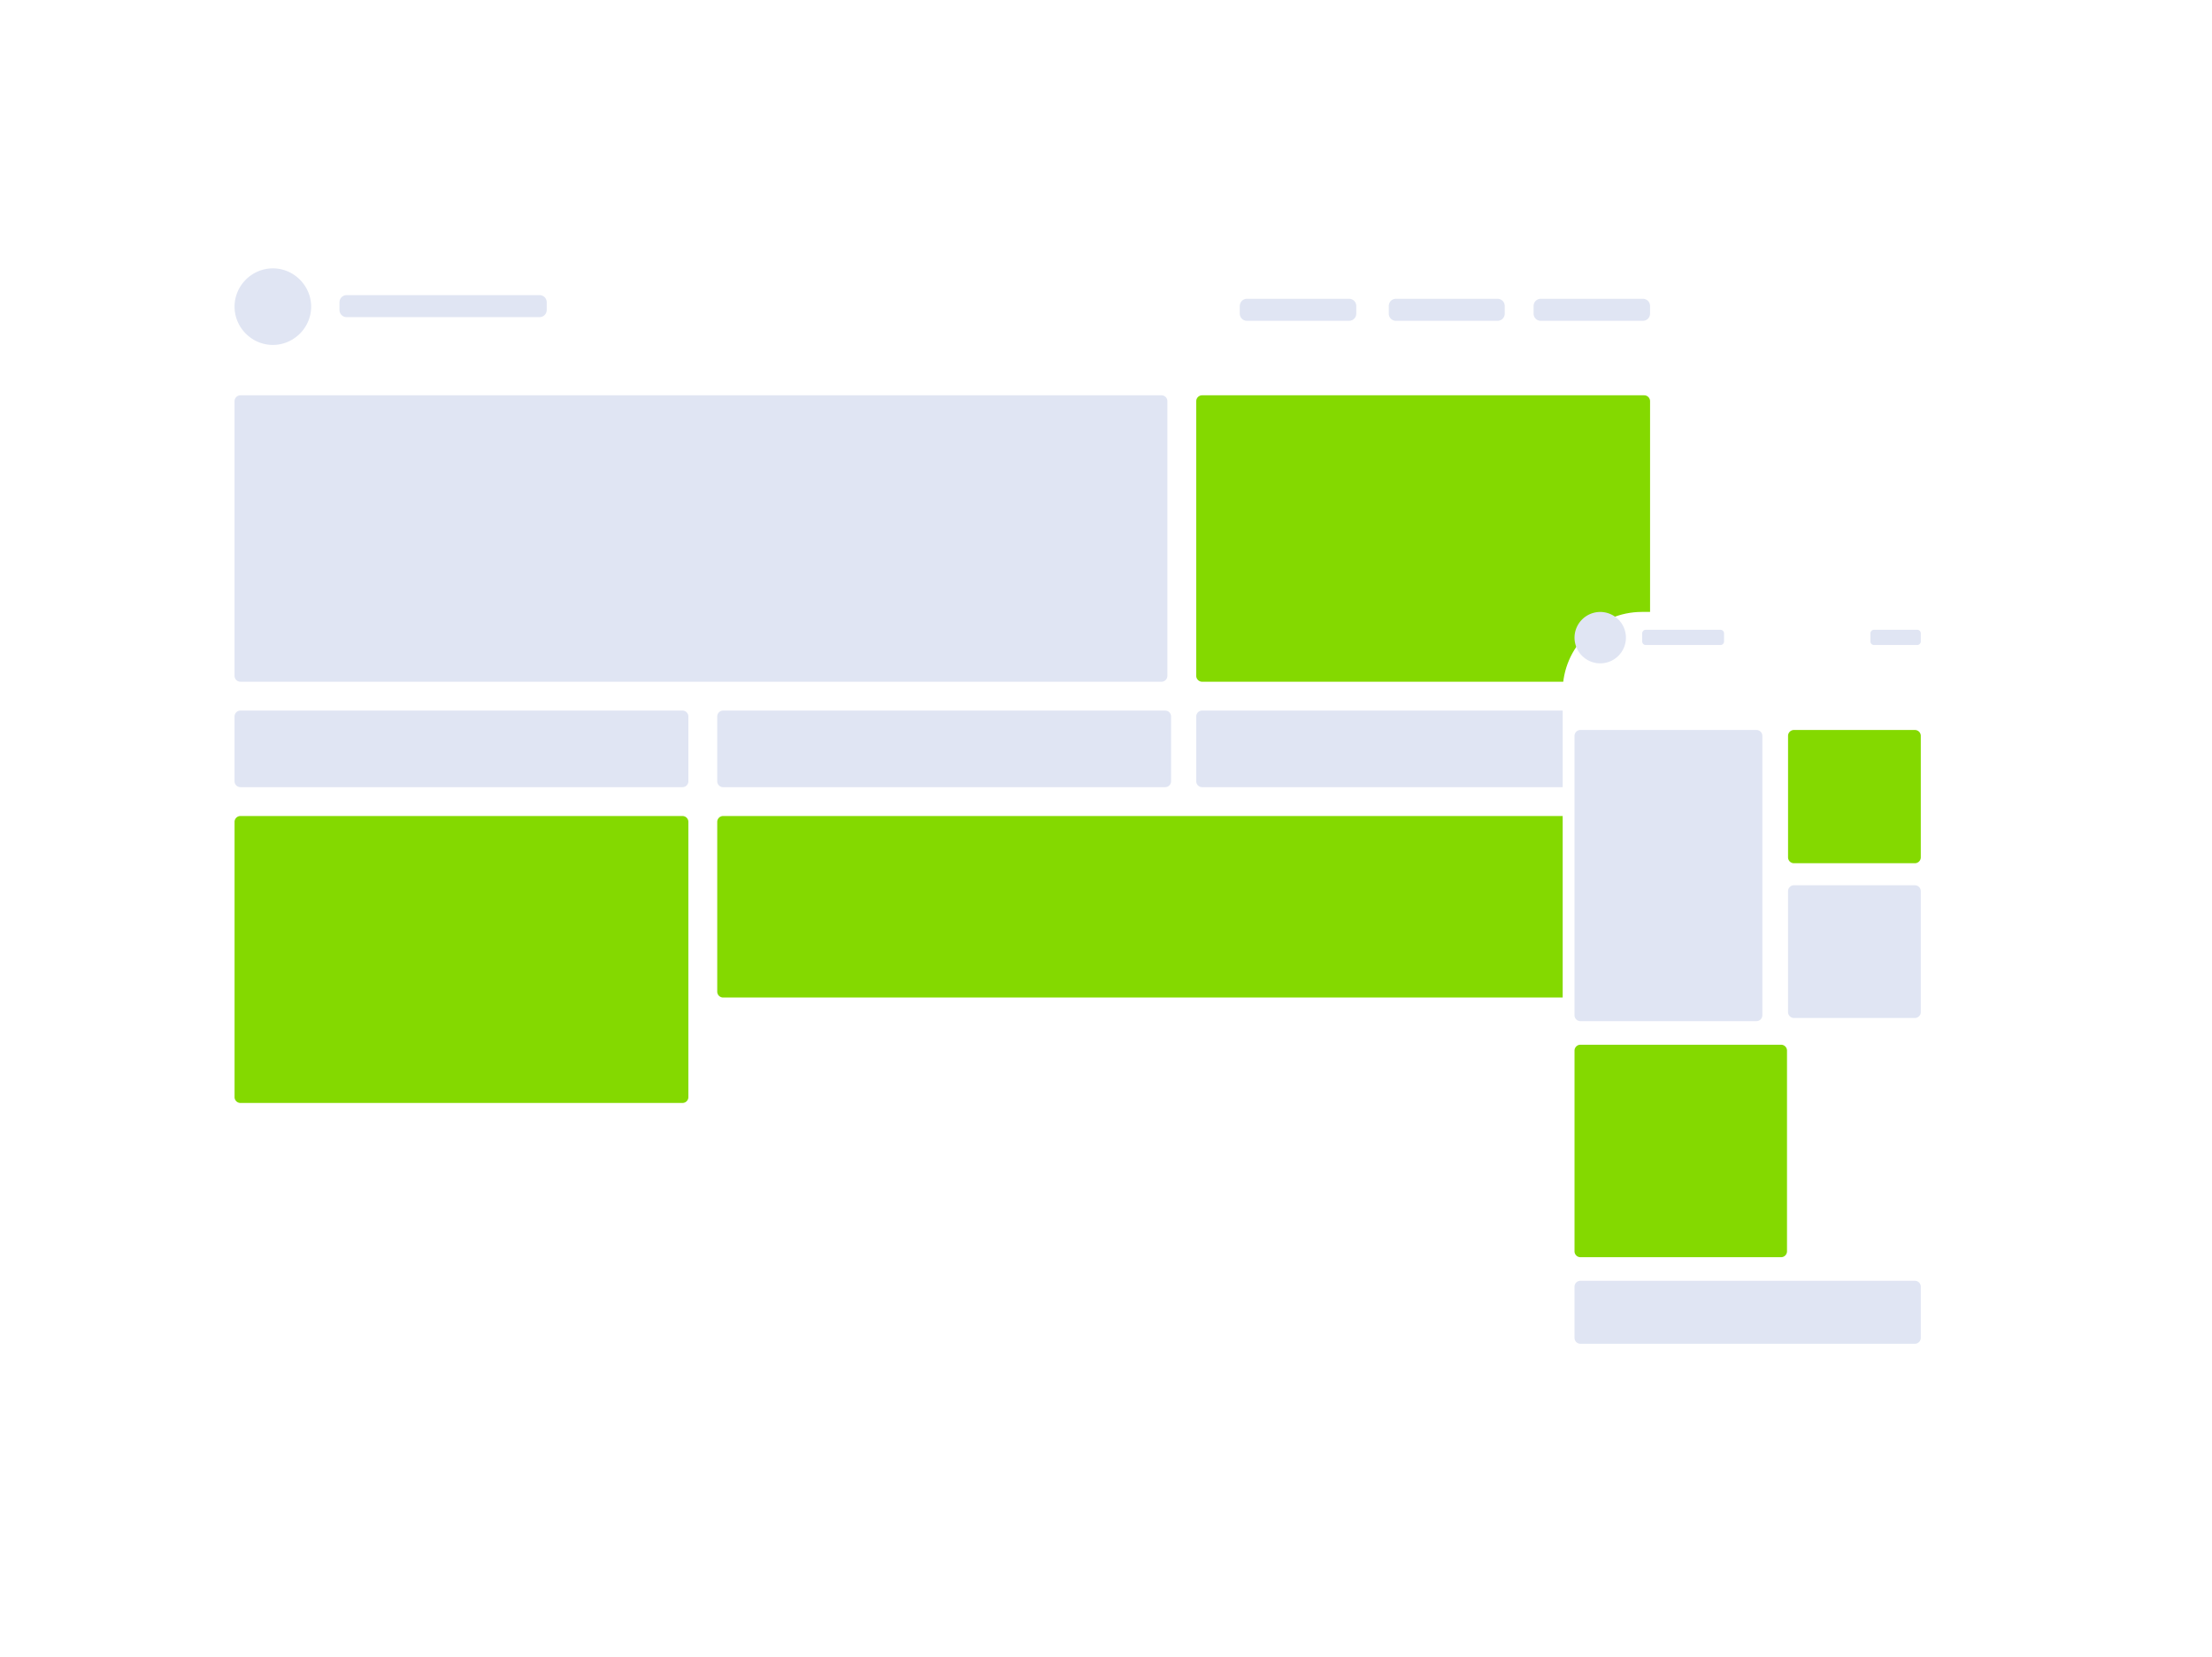 <svg width="375" height="281" fill="none" xmlns="http://www.w3.org/2000/svg"><path fill-rule="evenodd" clip-rule="evenodd" d="M325.63 208.535v4.625h-18.678v-4.625h18.678Zm0-8.717v4.714h-18.678v-4.714h18.678Zm0-22.68v18.678h-18.678v-18.678h18.678Z" fill="#E0E5F3"/><g filter="url(#a)"><path fill-rule="evenodd" clip-rule="evenodd" d="M41.099 27h237.303c8.895 0 16.099 7.205 16.099 16.099V192.97c0 8.895-7.204 16.099-16.099 16.099H41.099c-8.894 0-16.099-7.204-16.099-16.099V43.099C25 34.205 32.205 27 41.099 27Z" fill="#fff"/></g><path fill-rule="evenodd" clip-rule="evenodd" d="M115.701 120.48a1 1 0 0 1 1 1v10.986a1 1 0 0 1-1 1H40.764a1 1 0 0 1-1-1V121.48a1 1 0 0 1 1-1H115.7Zm163.035 0a1 1 0 0 1 1 1v10.986a1 1 0 0 1-1 1h-74.937a1 1 0 0 1-1-1V121.48a1 1 0 0 1 1-1h74.937Zm-81.206 0a1 1 0 0 1 1 1v10.986a1 1 0 0 1-1 1h-74.937a1 1 0 0 1-1-1V121.48a1 1 0 0 1 1-1h74.937Zm-.623-53.455a1 1 0 0 1 1 1v46.564a1 1 0 0 1-1 1H40.764a1 1 0 0 1-1-1V68.025a1 1 0 0 1 1-1h156.143ZM46.257 45.5c3.557 0 6.492 2.936 6.492 6.493 0 3.558-2.935 6.493-6.492 6.493-3.558 0-6.493-2.935-6.493-6.493 0-3.557 2.935-6.492 6.493-6.492Zm182.424 5.16c.712 0 1.246.533 1.246 1.245v1.245c0 .711-.534 1.245-1.246 1.245h-17.255a1.216 1.216 0 0 1-1.245-1.245v-1.245c0-.712.534-1.246 1.245-1.246h17.255Zm25.172 0c.711 0 1.245.533 1.245 1.245v1.245c0 .711-.534 1.245-1.245 1.245h-17.167a1.216 1.216 0 0 1-1.245-1.245v-1.245c0-.712.534-1.246 1.245-1.246h17.167Zm24.637 0c.712 0 1.245.533 1.245 1.245v1.245c0 .711-.533 1.245-1.245 1.245h-17.255a1.215 1.215 0 0 1-1.245-1.245v-1.245c0-.712.533-1.246 1.245-1.246h17.255Zm-187.05-.623c.712 0 1.246.533 1.246 1.245v1.245c0 .712-.534 1.245-1.246 1.245H58.798a1.216 1.216 0 0 1-1.245-1.245v-1.245c0-.712.533-1.245 1.245-1.245H91.44Z" fill="#E0E5F3"/><path fill-rule="evenodd" clip-rule="evenodd" d="M115.701 138.358a1 1 0 0 1 1 1v46.653a1 1 0 0 1-1 1H40.764a1 1 0 0 1-1-1v-46.653a1 1 0 0 1 1-1H115.7Zm163.035 0a1 1 0 0 1 1 1v28.775a1 1 0 0 1-1 1H122.593a1 1 0 0 1-1-1v-28.775a1 1 0 0 1 1-1h156.143Zm0-71.333a1 1 0 0 1 1 1v46.564a1 1 0 0 1-1 1h-74.937a1 1 0 0 1-1-1V68.025a1 1 0 0 1 1-1h74.937Z" fill="#84D900"/><g filter="url(#b)"><path fill-rule="evenodd" clip-rule="evenodd" d="M272.352 95.753h47.853c7.382 0 13.43 6.049 13.43 13.431v114.56c0 7.383-6.048 13.431-13.43 13.431h-47.853c-7.382 0-13.43-6.048-13.43-13.431v-114.56c0-7.382 6.048-13.43 13.43-13.43Z" fill="#fff"/></g><path fill-rule="evenodd" clip-rule="evenodd" d="M324.631 150.099a1 1 0 0 1 1 1v20.503a1 1 0 0 1-1 1h-20.503a1 1 0 0 1-1-1v-20.503a1 1 0 0 1 1-1h20.503Z" fill="#E0E5F3"/><path fill-rule="evenodd" clip-rule="evenodd" d="M324.631 123.771a1 1 0 0 1 1 1v20.592a1 1 0 0 1-1 1h-20.503a1 1 0 0 1-1-1v-20.592a1 1 0 0 1 1-1h20.503Z" fill="#84D900"/><path fill-rule="evenodd" clip-rule="evenodd" d="M297.77 123.771a1 1 0 0 1 1 1v47.364a1 1 0 0 1-1 1h-29.842a1 1 0 0 1-1-1v-47.364a1 1 0 0 1 1-1h29.842Zm-22.126-15.654a4.365 4.365 0 0 1-4.358 4.358 4.365 4.365 0 0 1-4.358-4.358 4.366 4.366 0 0 1 4.358-4.358 4.366 4.366 0 0 1 4.358 4.358Zm16.633-.712v1.334a.608.608 0 0 1-.623.623h-12.63a.608.608 0 0 1-.623-.623v-1.334c0-.355.267-.622.623-.622h12.63c.356 0 .623.267.623.622Zm33.354 0v1.334a.608.608 0 0 1-.622.623h-7.294a.608.608 0 0 1-.622-.623v-1.334c0-.355.267-.622.622-.622h7.294c.356 0 .622.267.622.622Zm-1 109.758a1 1 0 0 1 1 1v8.673a1 1 0 0 1-1 1h-56.703a1 1 0 0 1-1-1v-8.673a1 1 0 0 1 1-1h56.703Z" fill="#E0E5F3"/><path fill-rule="evenodd" clip-rule="evenodd" d="M301.95 177.138a1 1 0 0 1 1 1v34.022a1 1 0 0 1-1 1h-34.022a1 1 0 0 1-1-1v-34.022a1 1 0 0 1 1-1h34.022Z" fill="#84D900"/><defs><filter id="a" x="0" y="0" width="339.501" height="252.069" filterUnits="userSpaceOnUse" color-interpolation-filters="sRGB"><feFlood flood-opacity="0" result="BackgroundImageFix"/><feColorMatrix in="SourceAlpha" values="0 0 0 0 0 0 0 0 0 0 0 0 0 0 0 0 0 0 127 0" result="hardAlpha"/><feMorphology radius="1" operator="dilate" in="SourceAlpha" result="effect1_dropShadow_389_14954"/><feOffset dx="10" dy="8"/><feGaussianBlur stdDeviation="17"/><feComposite in2="hardAlpha" operator="out"/><feColorMatrix values="0 0 0 0 0.49 0 0 0 0 0.384 0 0 0 0 0.957 0 0 0 0.2 0"/><feBlend in2="BackgroundImageFix" result="effect1_dropShadow_389_14954"/><feBlend in="SourceGraphic" in2="effect1_dropShadow_389_14954" result="shape"/></filter><filter id="b" x="229.922" y="68.753" width="144.713" height="211.421" filterUnits="userSpaceOnUse" color-interpolation-filters="sRGB"><feFlood flood-opacity="0" result="BackgroundImageFix"/><feColorMatrix in="SourceAlpha" values="0 0 0 0 0 0 0 0 0 0 0 0 0 0 0 0 0 0 127 0" result="hardAlpha"/><feMorphology radius="1" operator="dilate" in="SourceAlpha" result="effect1_dropShadow_389_14954"/><feOffset dx="6" dy="8"/><feGaussianBlur stdDeviation="17"/><feComposite in2="hardAlpha" operator="out"/><feColorMatrix values="0 0 0 0 0.49 0 0 0 0 0.384 0 0 0 0 0.957 0 0 0 0.2 0"/><feBlend in2="BackgroundImageFix" result="effect1_dropShadow_389_14954"/><feBlend in="SourceGraphic" in2="effect1_dropShadow_389_14954" result="shape"/></filter></defs></svg>
